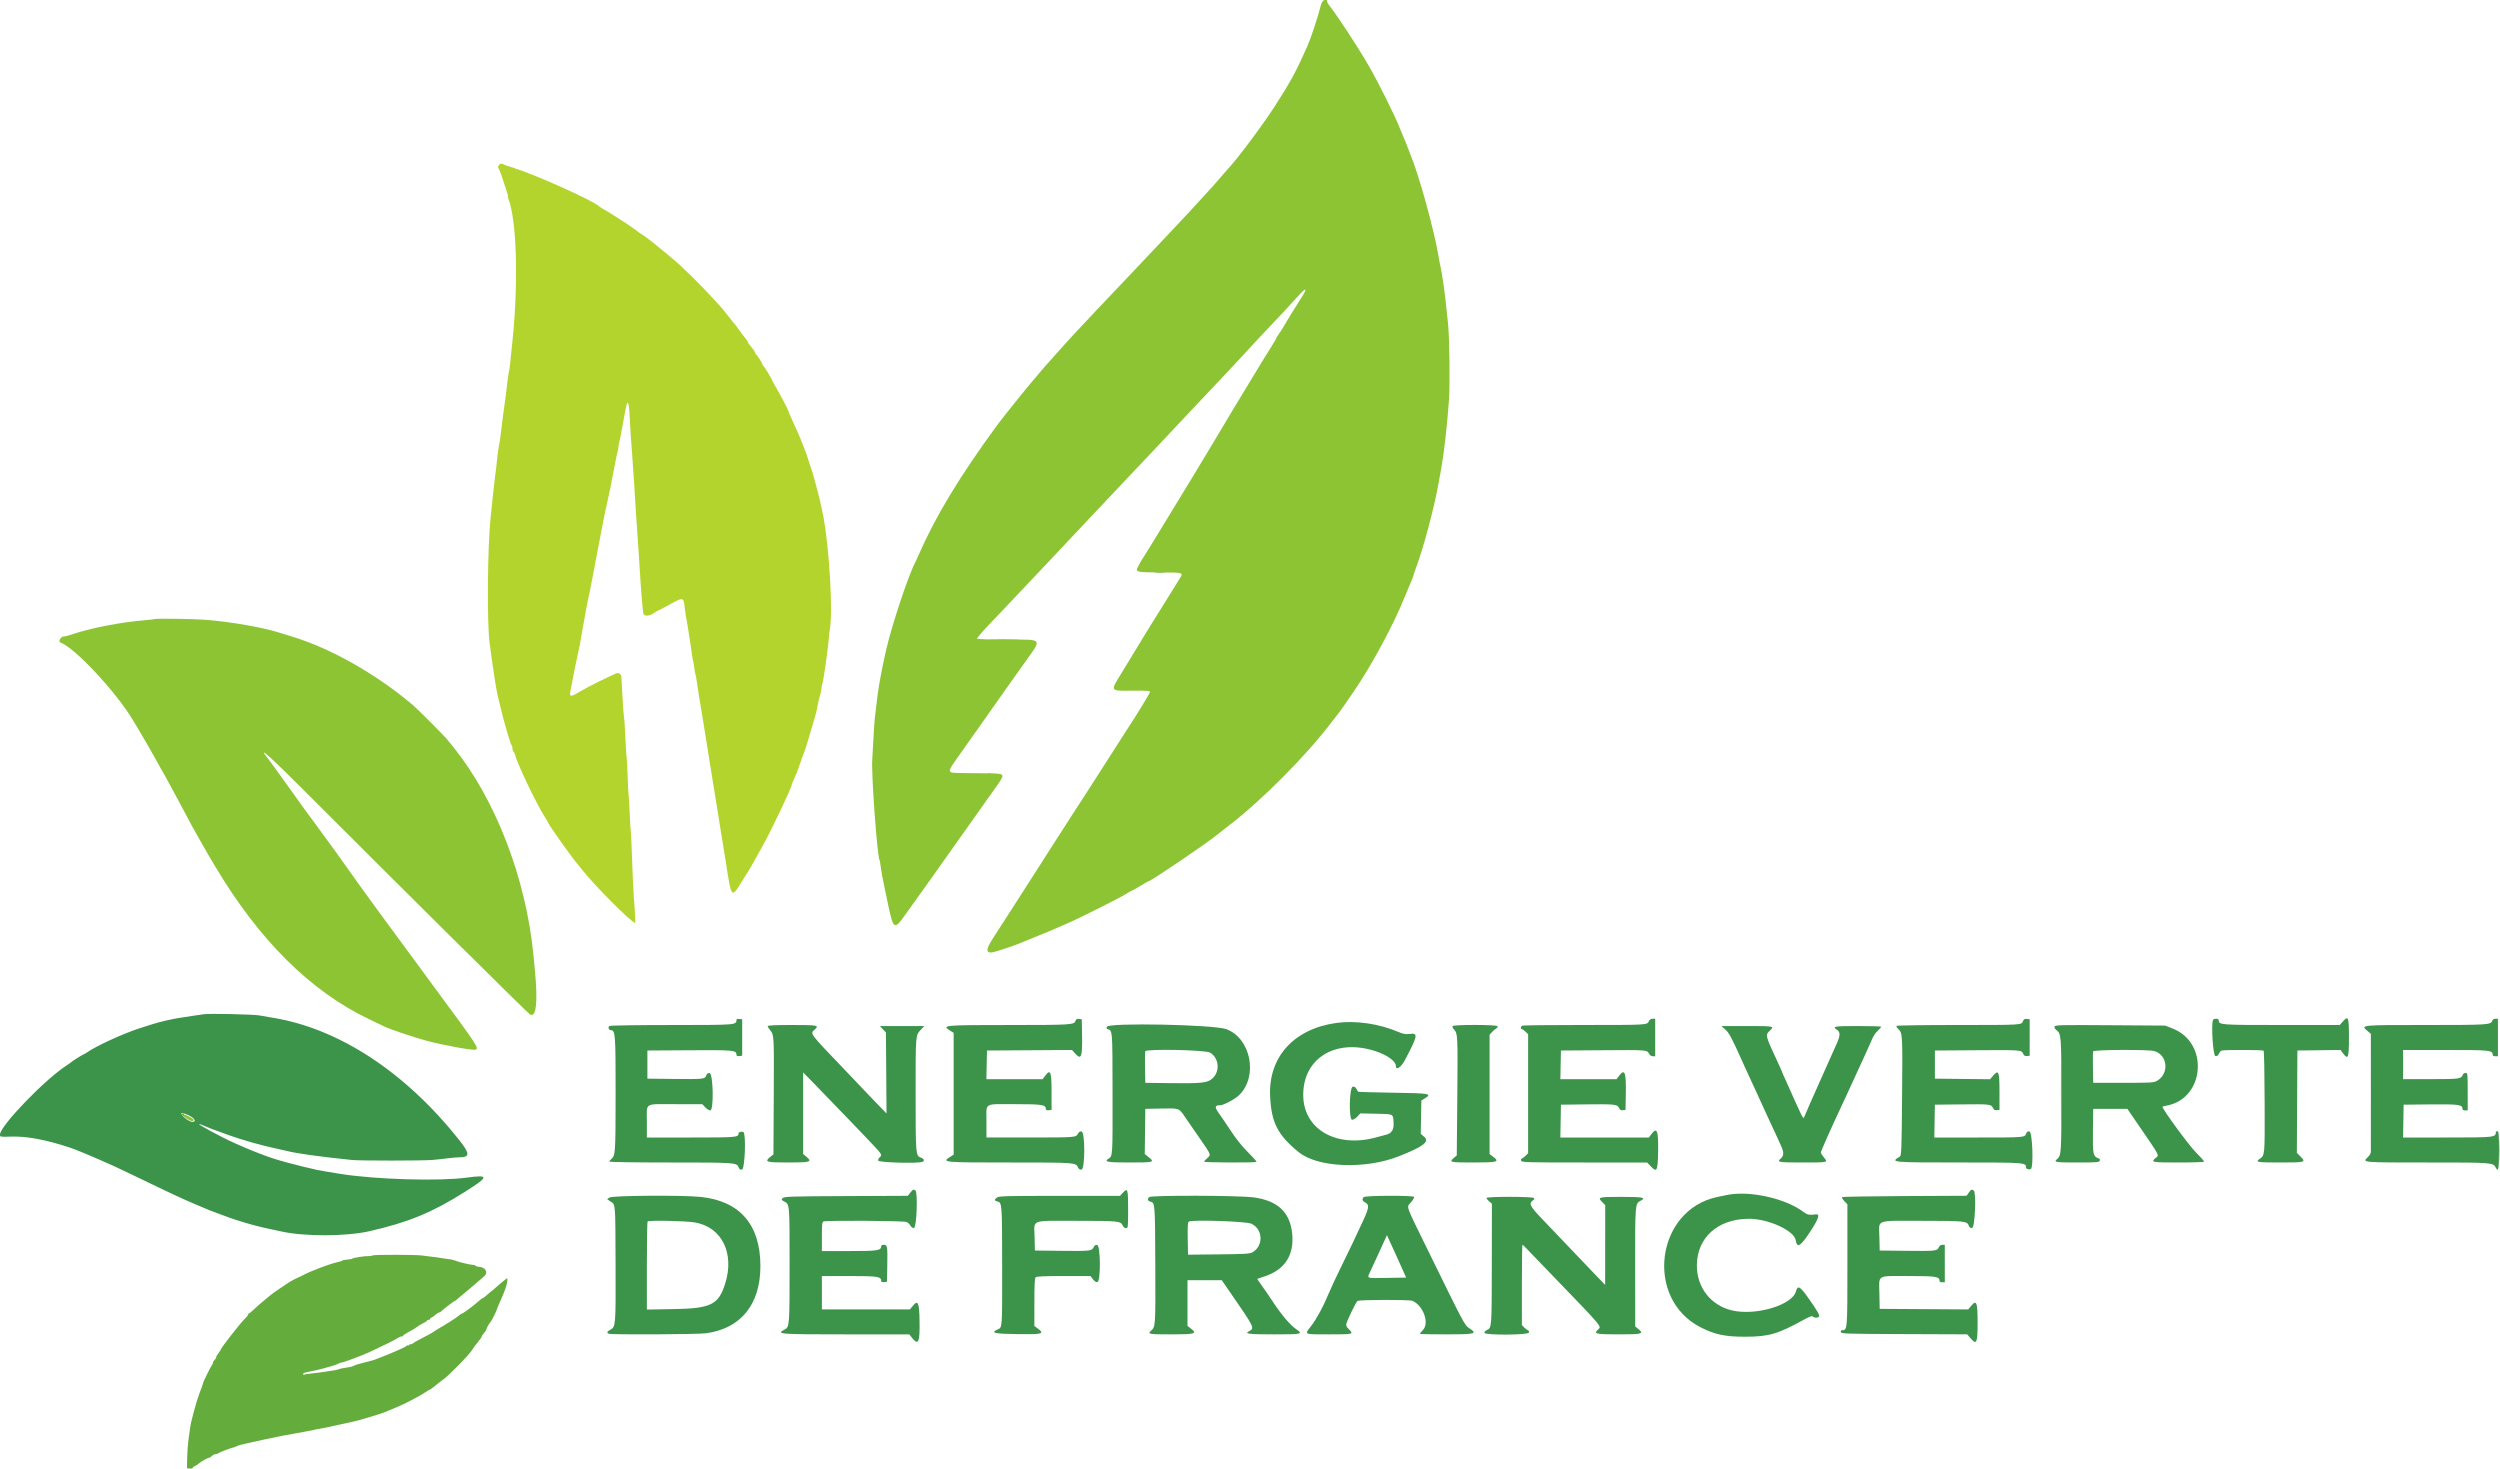 <svg id="svg" version="1.1" xmlns="http://www.w3.org/2000/svg" xmlns:xlink="http://www.w3.org/1999/xlink" width="400" height="235.073" viewBox="0, 0, 400,235.073"><g id="svgg"><path id="path0" d="M79.824 26.428 C 79.646 26.643,79.652 26.767,79.861 27.136 C 80.001 27.382,80.284 28.146,80.491 28.833 C 80.698 29.521,80.971 30.365,81.099 30.708 C 81.226 31.052,81.296 31.333,81.253 31.333 C 81.210 31.333,81.249 31.528,81.339 31.765 C 82.670 35.265,82.960 44.913,82.018 54.333 C 81.607 58.449,81.502 59.361,81.429 59.480 C 81.387 59.549,81.273 60.313,81.177 61.178 C 81.081 62.042,80.964 63.012,80.918 63.333 C 80.697 64.855,80.300 67.880,80.168 69.047 C 80.088 69.760,79.946 70.735,79.854 71.213 C 79.762 71.692,79.648 72.458,79.600 72.917 C 79.441 74.441,79.329 75.405,79.172 76.583 C 79.086 77.225,78.941 78.500,78.850 79.417 C 78.758 80.333,78.601 81.853,78.500 82.794 C 77.994 87.497,77.903 100.028,78.352 103.000 C 78.428 103.504,78.565 104.517,78.656 105.250 C 78.837 106.701,79.402 110.282,79.577 111.083 C 79.678 111.548,79.789 111.997,80.170 113.500 C 80.251 113.821,80.391 114.383,80.479 114.750 C 80.568 115.117,80.763 115.829,80.912 116.333 C 81.062 116.837,81.205 117.325,81.230 117.417 C 81.494 118.378,81.748 119.112,81.861 119.242 C 81.938 119.329,82.000 119.568,82.000 119.773 C 82.000 119.979,82.067 120.188,82.148 120.239 C 82.230 120.289,82.344 120.521,82.403 120.754 C 82.788 122.289,85.906 128.779,87.264 130.871 C 87.485 131.213,87.667 131.531,87.667 131.579 C 87.667 131.813,91.900 137.775,92.345 138.167 C 92.397 138.212,92.760 138.662,93.152 139.167 C 95.076 141.643,101.080 147.667,101.623 147.667 C 101.691 147.667,101.572 145.362,101.416 143.654 C 101.346 142.881,101.195 139.486,101.073 135.924 C 101.020 134.369,100.953 133.057,100.924 133.007 C 100.895 132.957,100.818 131.680,100.754 130.168 C 100.690 128.657,100.614 127.382,100.585 127.335 C 100.557 127.288,100.484 125.905,100.425 124.262 C 100.365 122.619,100.290 121.231,100.258 121.179 C 100.225 121.126,100.147 119.921,100.084 118.500 C 100.020 117.079,99.951 115.767,99.929 115.583 C 99.754 114.129,99.661 112.940,99.569 111.000 C 99.510 109.763,99.446 108.567,99.427 108.343 C 99.377 107.790,98.963 107.547,98.469 107.783 C 98.257 107.885,97.183 108.396,96.083 108.919 C 94.983 109.443,93.541 110.200,92.878 110.602 C 91.352 111.528,91.114 111.543,91.243 110.708 C 91.372 109.877,92.474 104.407,92.661 103.667 C 92.743 103.346,92.846 102.821,92.891 102.500 C 92.936 102.179,93.092 101.279,93.239 100.500 C 93.385 99.721,93.616 98.446,93.752 97.667 C 93.887 96.888,94.074 95.950,94.165 95.583 C 94.257 95.217,94.367 94.697,94.410 94.429 C 94.480 93.993,94.588 93.433,94.926 91.750 C 94.981 91.475,95.130 90.688,95.256 90.000 C 95.928 86.351,96.955 81.158,97.168 80.333 C 97.322 79.739,97.828 77.250,98.253 75.000 C 98.637 72.961,98.675 72.778,98.845 72.136 C 98.934 71.798,98.991 71.460,98.971 71.386 C 98.950 71.311,98.985 71.100,99.047 70.917 C 99.110 70.733,99.309 69.758,99.490 68.750 C 99.671 67.742,99.860 66.710,99.909 66.458 C 99.959 66.206,100.030 65.831,100.067 65.625 C 100.400 63.765,100.618 64.074,100.743 66.583 C 100.849 68.715,100.900 69.503,101.156 72.917 C 101.342 75.411,101.619 79.662,101.753 82.083 C 101.803 83.000,101.878 84.087,101.918 84.500 C 101.959 84.912,102.032 85.962,102.081 86.833 C 102.131 87.704,102.207 88.867,102.251 89.417 C 102.295 89.967,102.367 91.082,102.411 91.894 C 102.520 93.915,102.831 97.667,102.928 98.125 C 103.037 98.644,103.834 98.625,104.631 98.083 C 104.968 97.854,105.286 97.667,105.338 97.667 C 105.390 97.667,106.178 97.254,107.091 96.750 C 109.384 95.483,109.370 95.479,109.582 97.417 C 109.643 97.967,109.756 98.717,109.835 99.083 C 109.914 99.450,110.064 100.350,110.170 101.083 C 110.275 101.817,110.426 102.792,110.506 103.250 C 110.585 103.708,110.695 104.453,110.751 104.905 C 110.806 105.357,110.877 105.770,110.909 105.822 C 110.941 105.874,111.020 106.329,111.083 106.833 C 111.147 107.337,111.228 107.798,111.264 107.856 C 111.300 107.914,111.411 108.514,111.512 109.189 C 111.884 111.686,111.974 112.261,112.070 112.750 C 112.123 113.025,112.321 114.225,112.509 115.417 C 113.138 119.404,113.485 121.571,113.764 123.250 C 114.063 125.054,114.213 125.987,114.477 127.667 C 114.570 128.262,114.759 129.425,114.896 130.250 C 115.034 131.075,115.193 132.087,115.250 132.500 C 115.307 132.912,115.467 133.887,115.605 134.667 C 115.742 135.446,115.997 137.021,116.171 138.167 C 117.006 143.678,117.048 143.732,118.583 141.213 C 119.017 140.500,119.507 139.723,119.671 139.485 C 119.836 139.248,120.275 138.491,120.648 137.804 C 121.021 137.116,121.665 135.960,122.079 135.235 C 123.269 133.150,126.667 126.010,126.667 125.594 C 126.667 125.537,126.791 125.210,126.943 124.870 C 127.095 124.529,127.228 124.212,127.237 124.167 C 127.247 124.121,127.306 124.003,127.368 123.906 C 127.431 123.808,127.680 123.133,127.923 122.406 C 128.165 121.678,128.463 120.858,128.585 120.583 C 128.707 120.308,128.969 119.521,129.168 118.833 C 129.368 118.146,129.626 117.283,129.744 116.917 C 129.861 116.550,130.050 115.912,130.164 115.500 C 130.279 115.087,130.431 114.563,130.504 114.333 C 130.577 114.104,130.724 113.429,130.831 112.833 C 130.939 112.237,131.093 111.583,131.175 111.378 C 131.256 111.174,131.371 110.649,131.429 110.212 C 131.488 109.774,131.559 109.378,131.587 109.331 C 131.728 109.093,132.449 104.089,132.588 102.386 C 132.641 101.728,132.723 100.978,132.771 100.720 C 133.278 97.951,132.730 88.212,131.759 82.714 C 131.707 82.419,131.548 81.669,131.405 81.047 C 131.263 80.425,131.106 79.729,131.057 79.500 C 131.007 79.271,130.818 78.566,130.636 77.934 C 130.454 77.303,130.278 76.643,130.244 76.469 C 130.176 76.114,129.856 75.091,129.655 74.583 C 129.583 74.400,129.438 73.950,129.334 73.583 C 129.142 72.907,128.902 72.252,128.294 70.750 C 128.108 70.292,127.898 69.767,127.827 69.583 C 127.756 69.400,127.353 68.514,126.932 67.613 C 126.511 66.713,126.167 65.917,126.167 65.844 C 126.167 65.665,124.767 62.980,124.064 61.812 C 123.754 61.295,123.500 60.832,123.500 60.782 C 123.500 60.622,122.260 58.586,122.128 58.528 C 122.057 58.497,122.000 58.402,122.000 58.316 C 122.000 58.124,121.131 56.771,120.958 56.694 C 120.890 56.664,120.833 56.551,120.833 56.443 C 120.833 56.335,120.572 55.947,120.253 55.582 C 119.934 55.216,119.672 54.842,119.670 54.750 C 119.668 54.658,119.471 54.358,119.232 54.083 C 118.994 53.808,118.568 53.246,118.285 52.833 C 118.003 52.421,117.724 52.046,117.666 52.000 C 117.607 51.954,117.156 51.392,116.663 50.750 C 116.170 50.108,115.688 49.500,115.592 49.399 C 115.495 49.298,114.854 48.596,114.167 47.840 C 112.096 45.562,108.895 42.414,107.652 41.432 C 107.431 41.257,106.986 40.882,106.663 40.599 C 106.340 40.315,105.785 39.858,105.430 39.583 C 105.075 39.308,104.476 38.829,104.100 38.519 C 103.724 38.208,103.117 37.766,102.750 37.535 C 102.383 37.305,102.046 37.070,102.000 37.013 C 101.954 36.956,101.694 36.767,101.421 36.593 C 101.148 36.419,100.848 36.210,100.754 36.129 C 100.525 35.931,97.678 34.106,97.068 33.766 C 96.438 33.415,95.938 33.105,95.833 33.000 C 94.955 32.122,85.549 27.890,82.250 26.889 C 81.517 26.667,80.786 26.413,80.627 26.326 C 80.227 26.106,80.075 26.125,79.824 26.428 M157.960 123.785 C 158.168 123.824,158.468 123.823,158.627 123.781 C 158.786 123.739,158.617 123.707,158.250 123.709 C 157.883 123.711,157.753 123.745,157.960 123.785 " stroke="none" fill="#b3d42c" fill-rule="evenodd"></path><path id="path1" d="M211.348 0.792 C 210.864 2.749,209.808 5.949,209.161 7.417 C 207.420 11.368,206.529 13.015,204.021 16.914 C 202.005 20.049,198.005 25.403,196.477 27.012 C 196.352 27.143,195.838 27.737,195.333 28.332 C 194.829 28.926,194.267 29.571,194.083 29.764 C 193.900 29.957,193.150 30.775,192.417 31.582 C 190.554 33.633,190.279 33.930,189.025 35.253 C 188.416 35.896,187.429 36.946,186.833 37.587 C 186.237 38.228,184.438 40.136,182.833 41.827 C 181.229 43.518,179.242 45.617,178.417 46.490 C 177.592 47.363,176.166 48.866,175.249 49.830 C 173.067 52.125,170.032 55.410,169.318 56.250 C 169.007 56.617,168.403 57.292,167.977 57.750 C 167.550 58.208,166.800 59.071,166.310 59.667 C 165.819 60.262,165.279 60.900,165.110 61.083 C 164.631 61.603,160.318 66.974,159.667 67.862 C 153.542 76.213,149.649 82.647,146.928 88.917 C 146.769 89.283,146.570 89.714,146.485 89.874 C 145.318 92.086,142.660 100.094,141.741 104.167 C 141.463 105.399,141.032 107.470,140.929 108.071 C 140.882 108.340,140.774 108.940,140.688 109.405 C 140.535 110.224,140.359 111.557,140.013 114.500 C 139.921 115.279,139.802 116.929,139.749 118.167 C 139.695 119.404,139.611 120.904,139.562 121.500 C 139.382 123.684,140.349 137.002,140.734 137.644 C 140.769 137.702,140.845 138.125,140.903 138.583 C 141.011 139.440,141.248 140.744,141.508 141.917 C 141.589 142.283,141.747 143.033,141.859 143.583 C 141.971 144.133,142.070 144.621,142.080 144.667 C 142.934 148.736,143.094 148.839,144.799 146.417 C 145.749 145.066,146.115 144.555,148.971 140.583 C 150.245 138.811,153.839 133.736,154.932 132.167 C 155.636 131.155,156.002 130.640,157.255 128.895 C 157.527 128.516,157.862 128.037,158.000 127.830 C 158.137 127.623,158.403 127.258,158.591 127.018 C 158.778 126.779,159.298 126.039,159.747 125.373 C 160.812 123.791,160.780 123.762,157.953 123.730 C 156.741 123.717,154.904 123.697,153.870 123.686 C 151.438 123.661,151.444 123.692,153.321 121.051 C 154.156 119.877,154.931 118.777,155.044 118.606 C 155.157 118.435,155.370 118.135,155.516 117.939 C 155.662 117.743,156.071 117.171,156.424 116.667 C 157.228 115.520,159.735 111.959,161.167 109.930 C 161.762 109.086,162.991 107.359,163.897 106.092 C 166.798 102.033,167.030 102.333,160.994 102.333 C 158.375 102.333,156.333 102.268,156.333 102.185 C 156.333 102.041,157.380 100.822,158.417 99.758 C 158.692 99.476,159.554 98.570,160.333 97.745 C 161.851 96.137,163.297 94.608,167.250 90.432 C 168.625 88.980,169.929 87.594,170.149 87.354 C 170.368 87.113,171.605 85.796,172.899 84.427 C 174.192 83.058,175.438 81.738,175.667 81.495 C 178.843 78.115,180.535 76.321,181.083 75.752 C 181.450 75.371,182.313 74.463,183.000 73.733 C 186.900 69.596,190.033 66.266,191.058 65.167 C 191.700 64.479,192.905 63.202,193.737 62.328 C 194.569 61.454,195.805 60.142,196.484 59.411 C 197.163 58.681,198.213 57.556,198.818 56.913 C 199.422 56.269,200.320 55.294,200.813 54.746 C 201.307 54.198,202.469 52.960,203.397 51.995 C 204.947 50.382,205.693 49.580,207.863 47.192 C 209.015 45.924,209.207 46.088,208.275 47.544 C 207.328 49.023,205.254 52.395,205.182 52.574 C 205.144 52.667,204.900 53.037,204.640 53.397 C 204.380 53.756,204.167 54.110,204.167 54.183 C 204.167 54.257,203.949 54.639,203.684 55.033 C 203.258 55.666,201.360 58.779,197.200 65.665 C 196.509 66.810,195.481 68.535,194.916 69.498 C 193.849 71.318,188.559 80.053,186.587 83.250 C 185.965 84.258,185.005 85.833,184.454 86.750 C 183.902 87.667,183.249 88.717,183.003 89.083 C 182.757 89.450,182.503 89.862,182.438 90.000 C 182.373 90.138,182.215 90.433,182.087 90.658 C 181.592 91.522,181.816 91.582,185.567 91.593 C 189.512 91.604,189.388 91.559,188.668 92.707 C 188.365 93.189,187.516 94.558,186.781 95.750 C 186.045 96.942,185.158 98.367,184.809 98.917 C 184.088 100.054,182.643 102.408,181.417 104.444 C 180.958 105.205,180.040 106.716,179.375 107.802 C 177.627 110.656,177.545 110.538,181.258 110.508 C 183.462 110.490,184.000 110.530,184.000 110.711 C 184.000 110.897,181.831 114.446,180.259 116.833 C 180.048 117.154,179.254 118.392,178.494 119.583 C 176.207 123.171,176.086 123.361,175.082 124.917 C 174.550 125.742,173.874 126.792,173.579 127.250 C 173.284 127.708,172.336 129.171,171.472 130.500 C 170.608 131.829,169.619 133.367,169.274 133.917 C 168.929 134.467,167.695 136.396,166.532 138.205 C 165.368 140.014,163.445 143.014,162.258 144.872 C 161.070 146.730,159.588 149.031,158.963 149.986 C 157.510 152.208,157.668 152.776,159.572 152.170 C 161.080 151.690,162.306 151.272,162.750 151.086 C 163.025 150.971,164.412 150.409,165.833 149.836 C 167.254 149.263,168.867 148.589,169.417 148.339 C 169.967 148.089,170.754 147.741,171.167 147.567 C 172.600 146.962,179.255 143.613,180.128 143.058 C 180.611 142.751,181.052 142.500,181.107 142.500 C 181.162 142.500,181.764 142.163,182.443 141.750 C 183.123 141.338,183.716 141.000,183.761 141.000 C 184.127 141.000,193.119 134.903,194.833 133.492 C 195.246 133.153,195.958 132.591,196.417 132.244 C 201.705 128.242,209.016 120.898,213.085 115.500 C 213.534 114.904,213.945 114.379,213.998 114.333 C 214.116 114.232,215.284 112.577,216.588 110.667 C 219.527 106.357,223.024 99.854,224.831 95.333 C 225.216 94.371,225.674 93.265,225.849 92.877 C 226.024 92.488,226.167 92.115,226.167 92.047 C 226.167 91.979,226.348 91.435,226.570 90.837 C 227.791 87.545,229.458 81.295,230.150 77.417 C 230.248 76.867,230.438 75.817,230.573 75.083 C 231.048 72.501,231.548 68.108,231.835 64.000 C 232.012 61.468,231.922 54.013,231.689 51.833 C 231.596 50.962,231.479 49.837,231.429 49.333 C 231.201 47.029,230.743 43.772,230.515 42.833 C 230.437 42.512,230.280 41.688,230.166 41.000 C 229.478 36.839,227.019 27.945,225.674 24.750 C 225.597 24.567,225.440 24.154,225.325 23.833 C 225.104 23.216,224.821 22.517,224.427 21.622 C 224.296 21.323,224.103 20.854,223.999 20.581 C 223.293 18.721,220.582 13.266,219.026 10.571 C 217.269 7.529,213.991 2.518,212.659 0.839 C 212.480 0.613,212.333 0.331,212.333 0.214 C 212.333 -0.440,211.537 0.027,211.348 0.792 M24.653 99.062 C 24.615 99.096,23.983 99.171,23.250 99.229 C 19.321 99.540,14.262 100.531,11.333 101.564 C 10.921 101.709,10.413 101.830,10.205 101.831 C 9.745 101.834,9.263 102.671,9.647 102.799 C 11.889 103.546,18.533 110.650,21.268 115.223 C 21.533 115.667,21.872 116.230,22.021 116.473 C 22.701 117.583,24.773 121.188,25.293 122.167 C 25.610 122.763,25.926 123.325,25.996 123.417 C 26.065 123.508,26.522 124.333,27.010 125.250 C 27.498 126.167,28.066 127.217,28.271 127.583 C 28.476 127.950,28.897 128.737,29.208 129.333 C 30.272 131.374,31.207 133.084,31.989 134.417 C 32.419 135.150,32.826 135.862,32.892 136.000 C 32.959 136.137,33.104 136.400,33.216 136.583 C 33.327 136.767,33.846 137.639,34.370 138.522 C 41.394 150.374,49.709 158.638,59.083 163.081 C 60.183 163.603,61.230 164.108,61.408 164.204 C 62.144 164.598,66.056 165.927,68.167 166.499 C 70.834 167.223,75.659 168.103,76.078 167.942 C 76.668 167.715,76.468 167.412,69.704 158.250 C 69.163 157.517,68.171 156.167,67.501 155.250 C 66.116 153.357,65.077 151.946,63.392 149.667 C 61.412 146.988,59.287 144.084,58.500 142.981 C 58.087 142.403,57.487 141.573,57.167 141.137 C 56.846 140.700,55.946 139.434,55.167 138.323 C 54.387 137.212,53.374 135.804,52.914 135.193 C 52.455 134.583,51.707 133.558,51.252 132.917 C 50.797 132.275,50.333 131.637,50.222 131.500 C 49.799 130.980,48.459 129.130,45.935 125.583 C 44.499 123.567,43.096 121.634,42.817 121.288 C 41.021 119.067,43.337 121.143,49.098 126.917 C 63.289 141.139,84.471 162.139,84.806 162.319 C 85.807 162.854,86.079 160.327,85.577 155.167 C 85.537 154.754,85.427 153.629,85.333 152.667 C 84.143 140.517,79.282 127.906,72.579 119.583 C 72.210 119.125,71.722 118.525,71.496 118.250 C 70.989 117.636,66.770 113.410,66.082 112.828 C 60.185 107.837,52.912 103.719,46.667 101.833 C 45.979 101.626,45.101 101.355,44.716 101.232 C 42.052 100.383,36.932 99.487,32.934 99.170 C 30.901 99.009,24.802 98.929,24.653 99.062 M29.599 178.684 C 30.178 179.323,31.000 179.608,31.000 179.170 C 31.000 179.023,29.758 178.333,29.493 178.333 C 29.356 178.333,29.393 178.456,29.599 178.684 " stroke="none" fill="#8cc434" fill-rule="evenodd"></path><path id="path2" d="M32.667 162.270 C 32.438 162.305,31.688 162.413,31.000 162.509 C 27.297 163.027,25.619 163.421,22.083 164.606 C 19.467 165.482,15.327 167.395,13.974 168.353 C 13.731 168.526,13.489 168.667,13.436 168.667 C 13.322 168.667,11.455 169.842,11.333 169.990 C 11.287 170.045,11.025 170.233,10.750 170.407 C 7.298 172.592,0.000 180.142,-0.000 181.529 C -0.000 181.913,0.014 181.916,1.708 181.857 C 4.231 181.769,7.247 182.324,11.088 183.584 C 12.194 183.947,14.490 184.907,18.167 186.544 C 18.579 186.727,20.192 187.494,21.750 188.248 C 27.452 191.005,29.103 191.774,31.583 192.825 C 33.830 193.778,33.749 193.746,35.167 194.256 C 35.854 194.504,36.567 194.767,36.750 194.842 C 36.933 194.917,37.346 195.057,37.667 195.154 C 37.987 195.251,38.614 195.445,39.058 195.586 C 40.126 195.923,42.010 196.404,43.250 196.657 C 43.800 196.769,44.587 196.937,45.000 197.030 C 48.686 197.864,55.389 197.843,59.137 196.987 C 65.355 195.567,69.148 194.005,74.333 190.727 C 78.288 188.228,78.327 187.926,74.631 188.424 C 70.238 189.016,60.095 188.718,54.542 187.833 C 52.233 187.465,51.547 187.348,50.750 187.189 C 49.897 187.019,46.848 186.268,45.875 185.989 C 45.577 185.903,45.090 185.766,44.792 185.683 C 42.528 185.056,38.422 183.396,35.615 181.975 C 32.578 180.436,30.787 179.335,32.549 180.089 C 33.467 180.482,33.844 180.625,36.583 181.615 C 38.773 182.408,42.114 183.347,44.417 183.819 C 44.967 183.931,45.688 184.093,46.019 184.178 C 47.492 184.557,51.230 185.073,56.250 185.592 C 57.606 185.732,67.589 185.727,69.250 185.586 C 69.983 185.523,71.071 185.405,71.667 185.323 C 72.262 185.240,73.092 185.172,73.510 185.170 C 75.213 185.163,75.207 184.595,73.483 182.417 C 64.866 171.531,54.180 164.531,43.583 162.830 C 42.942 162.727,42.004 162.563,41.500 162.467 C 40.614 162.297,33.513 162.139,32.667 162.270 M117.833 163.156 C 117.833 164.006,117.907 164.000,107.458 164.003 C 102.119 164.004,97.645 164.071,97.517 164.152 C 97.226 164.337,97.398 164.833,97.753 164.833 C 98.455 164.833,98.504 165.521,98.497 175.100 C 98.490 184.591,98.468 184.905,97.776 185.479 C 97.624 185.605,97.500 185.773,97.500 185.854 C 97.500 185.936,101.799 186.000,107.322 186.000 C 117.633 186.000,117.888 186.018,118.170 186.759 C 118.290 187.076,118.433 187.176,118.709 187.137 C 119.198 187.067,119.401 181.292,118.920 181.108 C 118.628 180.996,118.167 181.137,118.167 181.339 C 118.167 181.975,117.876 182.000,110.571 182.000 L 103.500 182.000 103.500 179.434 C 103.500 176.335,102.937 176.667,108.197 176.667 L 112.366 176.667 112.833 177.167 C 113.090 177.442,113.460 177.667,113.654 177.667 C 114.227 177.667,114.117 171.778,113.542 171.697 C 113.268 171.658,113.124 171.757,113.006 172.067 C 112.780 172.662,112.589 172.683,107.833 172.630 L 103.583 172.583 103.583 170.333 L 103.583 168.083 110.318 168.040 C 117.435 167.994,117.833 168.032,117.833 168.765 C 117.833 168.947,117.967 169.007,118.292 168.969 L 118.750 168.917 118.750 166.000 L 118.750 163.083 118.292 163.031 C 118.040 163.002,117.833 163.058,117.833 163.156 M172.083 163.333 C 171.882 163.967,171.378 164.000,161.697 164.002 C 150.842 164.005,150.626 164.025,152.048 164.920 L 152.583 165.257 152.583 175.000 L 152.583 184.743 152.048 185.080 C 150.609 185.985,150.763 186.000,161.756 186.000 C 172.034 186.000,172.131 186.007,172.483 186.780 C 172.615 187.070,172.779 187.174,173.043 187.136 C 173.624 187.054,173.634 181.114,173.053 181.032 C 172.810 180.997,172.622 181.107,172.486 181.365 C 172.153 181.997,172.179 181.995,164.875 181.997 L 157.833 182.000 157.833 179.434 C 157.833 176.336,157.278 176.667,162.477 176.667 C 166.784 176.667,167.333 176.754,167.333 177.437 C 167.333 177.613,167.471 177.673,167.792 177.636 L 168.250 177.583 168.250 174.667 C 168.250 171.410,168.070 170.981,167.198 172.160 L 166.823 172.667 162.324 172.667 L 157.824 172.667 157.870 170.375 L 157.917 168.083 164.722 168.040 L 171.527 167.996 171.967 168.498 C 172.999 169.674,173.196 169.194,173.131 165.667 L 173.083 163.083 172.639 163.032 C 172.308 162.994,172.167 163.070,172.083 163.333 M263.809 163.403 C 263.536 164.002,263.649 163.995,253.389 163.998 C 248.148 163.999,243.742 164.046,243.597 164.101 C 243.305 164.213,243.233 164.667,243.508 164.667 C 243.603 164.667,243.866 164.851,244.091 165.076 L 244.500 165.485 244.500 175.000 L 244.500 184.515 244.116 184.900 C 243.904 185.111,243.628 185.318,243.502 185.360 C 243.365 185.406,243.316 185.549,243.381 185.718 C 243.481 185.978,244.256 186.000,253.517 186.000 L 263.544 186.000 264.122 186.613 C 265.099 187.649,265.241 187.371,265.298 184.315 C 265.362 180.855,265.122 180.243,264.193 181.500 L 263.823 182.000 256.741 182.000 L 249.658 182.000 249.704 179.375 L 249.750 176.750 253.750 176.701 C 258.373 176.645,258.774 176.688,259.038 177.267 C 259.180 177.579,259.334 177.670,259.655 177.633 L 260.083 177.583 260.131 175.000 C 260.195 171.520,259.957 170.908,259.026 172.167 L 258.657 172.667 254.157 172.667 L 249.657 172.667 249.704 170.375 L 249.750 168.083 256.333 168.037 C 263.588 167.986,263.511 167.980,263.831 168.579 C 263.973 168.844,264.200 169.000,264.445 169.000 L 264.833 169.000 264.833 166.000 L 264.833 163.000 264.413 163.000 C 264.131 163.000,263.933 163.132,263.809 163.403 M323.680 163.383 C 323.442 164.007,323.564 164.000,313.246 164.000 C 307.897 164.000,303.480 164.064,303.432 164.142 C 303.383 164.221,303.529 164.459,303.755 164.672 C 304.406 165.283,304.421 165.568,304.333 175.482 C 304.254 184.374,304.234 184.891,303.944 185.065 C 302.420 185.985,302.521 185.995,313.510 185.997 C 324.138 186.000,324.167 186.002,324.167 186.822 C 324.167 187.028,324.625 187.172,324.920 187.059 C 325.401 186.875,325.198 181.100,324.709 181.030 C 324.438 180.992,324.291 181.090,324.180 181.382 C 323.945 182.000,323.945 182.000,316.482 182.000 L 309.492 182.000 309.537 179.375 L 309.583 176.750 313.750 176.703 C 318.408 176.651,318.600 176.672,318.869 177.263 C 319.014 177.579,319.167 177.671,319.489 177.633 L 319.917 177.583 319.917 174.669 C 319.917 171.389,319.781 171.068,318.858 172.157 L 318.417 172.679 314.000 172.631 L 309.583 172.583 309.583 170.333 L 309.583 168.083 316.167 168.037 C 323.382 167.986,323.426 167.989,323.703 168.596 C 323.847 168.912,324.000 169.004,324.322 168.966 L 324.750 168.917 324.750 166.000 L 324.750 163.083 324.292 163.031 C 323.934 162.989,323.800 163.067,323.680 163.383 M354.074 163.215 C 353.768 164.012,354.095 168.918,354.457 168.970 C 354.723 169.008,354.885 168.902,355.021 168.604 C 355.126 168.373,355.313 168.146,355.437 168.098 C 355.820 167.952,362.031 167.965,362.179 168.112 C 362.256 168.189,362.329 171.903,362.342 176.366 C 362.368 185.093,362.392 184.827,361.515 185.441 C 360.806 185.938,361.171 186.000,364.823 186.000 C 368.877 186.000,368.998 185.965,368.094 185.061 L 367.497 184.464 367.540 176.273 L 367.583 168.083 371.034 168.038 L 374.485 167.993 374.857 168.497 C 375.703 169.641,375.833 169.309,375.833 166.000 C 375.833 162.661,375.739 162.432,374.802 163.500 L 374.363 164.000 365.052 164.000 C 355.199 164.000,355.000 163.985,355.000 163.241 C 355.000 162.938,354.189 162.915,354.074 163.215 M398.747 163.343 C 398.549 163.967,398.019 164.000,388.336 164.000 C 377.494 164.000,377.660 163.983,378.834 164.988 L 379.336 165.417 379.339 174.667 C 379.340 179.754,379.340 184.093,379.337 184.308 C 379.335 184.527,379.107 184.911,378.821 185.179 C 377.935 186.006,377.869 186.000,388.351 186.000 C 398.893 186.000,398.887 186.000,399.334 186.835 C 399.741 187.596,399.833 187.088,399.833 184.083 C 399.833 181.454,399.797 181.000,399.583 181.000 C 399.446 181.000,399.333 181.061,399.333 181.135 C 399.333 181.978,399.133 182.000,391.573 182.000 L 384.492 182.000 384.537 179.375 L 384.583 176.750 388.900 176.705 C 393.421 176.659,394.000 176.740,394.000 177.421 C 394.000 177.572,394.160 177.667,394.417 177.667 L 394.833 177.667 394.833 174.667 C 394.833 171.762,394.823 171.667,394.495 171.667 C 394.309 171.667,394.107 171.798,394.047 171.958 C 393.797 172.624,393.565 172.656,388.958 172.661 L 384.500 172.667 384.500 170.333 L 384.500 168.000 391.333 168.000 C 398.604 168.000,398.833 168.025,398.833 168.833 C 398.833 168.925,399.021 169.000,399.250 169.000 L 399.667 169.000 399.667 166.000 L 399.667 163.000 399.261 163.000 C 398.998 163.000,398.818 163.121,398.747 163.343 M213.833 163.668 C 206.990 164.614,202.900 169.158,203.221 175.460 C 203.434 179.659,204.435 181.603,207.798 184.349 C 210.828 186.825,218.457 187.131,223.843 184.994 C 227.827 183.412,228.789 182.659,227.842 181.858 L 227.319 181.417 227.368 178.753 L 227.417 176.090 227.955 175.753 C 229.186 174.983,228.855 174.923,222.887 174.833 C 219.847 174.787,217.327 174.713,217.286 174.667 C 217.245 174.621,217.122 174.410,217.011 174.198 C 216.877 173.940,216.691 173.830,216.447 173.865 C 215.883 173.945,215.783 179.167,216.346 179.167 C 216.540 179.167,216.915 178.936,217.178 178.655 L 217.656 178.142 220.148 178.196 C 223.021 178.258,222.881 178.190,222.970 179.580 C 223.043 180.735,222.682 181.337,221.787 181.552 C 221.584 181.601,220.854 181.795,220.167 181.984 C 213.942 183.693,208.723 180.797,208.525 175.524 C 208.299 169.488,213.490 166.120,219.917 168.132 C 221.878 168.747,223.333 169.769,223.333 170.534 C 223.333 171.336,224.162 170.801,224.805 169.583 C 226.845 165.715,226.932 165.255,225.593 165.423 C 224.873 165.513,224.551 165.455,223.656 165.077 C 220.601 163.785,216.864 163.249,213.833 163.668 M122.833 164.184 C 122.833 164.286,123.018 164.588,123.243 164.856 C 123.849 165.575,123.852 165.648,123.799 175.558 L 123.750 184.698 123.292 185.064 C 122.237 185.905,122.522 186.000,126.089 186.000 C 129.711 186.000,130.008 185.906,129.017 185.072 L 128.500 184.637 128.502 178.110 L 128.504 171.583 130.299 173.417 C 133.038 176.215,139.703 183.163,140.390 183.937 C 141.067 184.699,141.115 184.864,140.750 185.167 C 140.612 185.281,140.500 185.515,140.500 185.687 C 140.500 186.003,146.805 186.192,147.570 185.899 C 147.987 185.739,147.878 185.423,147.335 185.218 C 146.511 184.907,146.500 184.768,146.500 175.062 C 146.500 165.348,146.472 165.674,147.386 164.708 L 147.899 164.167 144.335 164.167 L 140.771 164.167 141.260 164.677 L 141.750 165.188 141.797 171.670 L 141.845 178.152 140.352 176.618 C 139.532 175.774,138.655 174.858,138.405 174.583 C 138.154 174.308,136.620 172.696,134.996 171.000 C 129.449 165.207,129.602 165.412,130.333 164.750 C 131.113 164.044,130.900 164.000,126.750 164.000 C 124.001 164.000,122.833 164.055,122.833 164.184 M177.092 164.288 C 177.031 164.447,177.053 164.601,177.142 164.631 C 178.027 164.926,177.987 164.450,178.007 174.982 C 178.026 185.030,178.029 184.965,177.375 185.383 C 176.574 185.896,177.144 186.000,180.750 186.000 C 184.677 186.000,184.807 185.961,183.747 185.115 L 183.160 184.647 183.205 181.032 L 183.250 177.417 185.667 177.369 C 188.734 177.308,188.617 177.268,189.590 178.703 C 190.043 179.371,191.094 180.895,191.926 182.091 C 193.813 184.805,193.793 184.753,193.167 185.302 C 192.892 185.543,192.667 185.799,192.667 185.870 C 192.667 186.018,200.893 186.051,201.040 185.904 C 201.093 185.851,200.482 185.158,199.683 184.362 C 198.733 183.418,197.775 182.223,196.919 180.917 C 196.199 179.817,195.323 178.526,194.971 178.048 C 194.303 177.140,194.372 176.833,195.243 176.833 C 195.790 176.833,197.609 175.861,198.269 175.215 C 201.321 172.230,200.153 166.154,196.242 164.674 C 194.284 163.933,177.359 163.592,177.092 164.288 M232.409 164.179 C 232.348 164.277,232.463 164.533,232.663 164.746 C 233.238 165.358,233.255 165.722,233.167 175.556 L 233.083 184.862 232.625 185.257 C 231.802 185.964,231.954 186.000,235.750 186.000 C 239.691 186.000,240.013 185.898,238.833 185.026 L 238.333 184.657 238.333 175.103 L 238.333 165.549 238.718 165.134 C 238.929 164.906,239.239 164.643,239.408 164.548 C 239.576 164.454,239.661 164.292,239.597 164.189 C 239.438 163.932,232.567 163.923,232.409 164.179 M328.730 164.241 C 328.666 164.408,328.783 164.627,329.048 164.835 C 329.798 165.426,329.819 165.695,329.823 175.183 C 329.828 184.592,329.807 184.900,329.109 185.479 C 328.550 185.943,328.906 186.000,332.339 186.000 C 335.476 186.000,335.855 185.970,335.952 185.718 C 336.017 185.549,335.969 185.406,335.831 185.360 C 334.885 185.045,334.823 184.763,334.872 180.963 L 334.917 177.417 337.649 177.417 L 340.380 177.417 342.605 180.667 C 345.594 185.033,345.482 184.813,344.938 185.247 C 344.044 185.959,344.241 186.000,348.583 186.000 C 350.829 186.000,352.667 185.935,352.667 185.855 C 352.667 185.775,352.045 185.081,351.286 184.313 C 350.163 183.177,346.000 177.489,346.000 177.091 C 346.000 177.049,346.281 176.965,346.625 176.905 C 352.768 175.820,353.499 166.862,347.631 164.568 L 346.417 164.094 337.624 164.035 C 329.713 163.982,328.822 164.003,328.730 164.241 M276.040 164.711 C 276.625 165.217,277.066 166.035,278.625 169.500 C 278.810 169.912,279.114 170.587,279.300 171.000 C 279.486 171.412,280.207 172.974,280.902 174.471 C 281.598 175.967,282.167 177.216,282.167 177.245 C 282.167 177.275,282.582 178.181,283.091 179.258 C 283.599 180.335,284.170 181.562,284.360 181.983 C 284.549 182.405,284.846 183.065,285.019 183.449 C 285.444 184.396,285.417 184.929,284.922 185.360 C 284.246 185.948,284.528 186.000,288.399 186.000 C 292.564 186.000,292.506 186.014,291.827 185.190 C 291.556 184.860,291.333 184.508,291.333 184.407 C 291.333 184.209,293.002 180.451,294.587 177.083 C 294.888 176.442,295.358 175.429,295.631 174.833 C 295.904 174.237,296.557 172.813,297.083 171.667 C 297.609 170.521,298.264 169.096,298.537 168.500 C 298.811 167.904,299.147 167.154,299.284 166.833 C 299.787 165.658,299.927 165.429,300.458 164.911 C 300.756 164.621,301.000 164.334,301.000 164.275 C 301.000 164.215,299.313 164.167,297.250 164.167 C 293.435 164.167,293.096 164.227,293.917 164.765 C 294.472 165.129,294.456 165.709,293.853 167.030 C 293.588 167.609,292.907 169.133,292.340 170.417 C 291.772 171.700,291.171 173.050,291.003 173.417 C 290.438 174.653,288.713 178.581,288.625 178.833 C 288.572 178.988,288.365 178.702,288.083 178.083 C 287.833 177.533,287.375 176.537,287.064 175.869 C 286.754 175.201,286.500 174.627,286.500 174.594 C 286.500 174.560,286.200 173.890,285.833 173.103 C 285.467 172.317,285.167 171.639,285.167 171.597 C 285.167 171.554,284.876 170.897,284.522 170.135 C 282.426 165.636,282.424 165.628,283.167 164.917 C 283.943 164.173,283.914 164.167,279.542 164.169 L 275.417 164.172 276.040 164.711 M193.617 168.416 C 195.185 169.388,195.231 171.759,193.702 172.777 C 192.960 173.271,191.839 173.361,187.167 173.301 L 183.250 173.250 183.204 170.841 C 183.178 169.516,183.196 168.330,183.244 168.205 C 183.403 167.792,192.923 167.986,193.617 168.416 M344.674 168.166 C 346.817 168.761,347.117 171.758,345.149 172.917 C 344.618 173.229,344.284 173.250,339.750 173.250 L 334.917 173.250 334.870 170.841 C 334.845 169.516,334.861 168.335,334.907 168.216 C 335.009 167.949,343.733 167.905,344.674 168.166 M30.589 178.670 C 31.264 179.087,31.350 179.500,30.763 179.500 C 30.268 179.500,29.011 178.527,29.003 178.137 C 28.999 177.957,29.956 178.279,30.589 178.670 M145.646 190.831 L 145.250 191.329 135.381 191.373 C 126.444 191.413,125.486 191.443,125.235 191.693 C 124.977 191.951,124.994 191.988,125.474 192.237 C 126.346 192.688,126.333 192.534,126.333 202.395 C 126.333 212.240,126.327 212.323,125.495 212.752 C 124.132 213.458,124.696 213.500,135.430 213.500 L 145.486 213.500 145.951 214.083 C 146.937 215.319,147.188 214.747,147.129 211.396 C 147.076 208.348,146.887 207.929,146.033 208.960 L 145.583 209.503 138.542 209.502 L 131.500 209.500 131.500 206.833 L 131.500 204.167 135.917 204.167 C 140.558 204.167,141.000 204.240,141.000 205.011 C 141.000 205.109,141.206 205.165,141.458 205.136 L 141.917 205.083 141.964 202.500 C 142.021 199.436,141.976 199.167,141.413 199.167 C 141.186 199.167,141.000 199.242,141.000 199.333 C 141.000 200.092,140.545 200.167,135.917 200.167 L 131.500 200.167 131.500 197.851 C 131.500 195.893,131.541 195.520,131.764 195.434 C 132.262 195.243,144.624 195.321,145.057 195.518 C 145.281 195.620,145.561 195.886,145.680 196.109 C 145.822 196.374,146.016 196.498,146.240 196.466 C 146.666 196.405,146.876 190.736,146.462 190.473 C 146.138 190.267,146.073 190.296,145.646 190.831 M179.675 190.825 L 179.192 191.341 169.548 191.339 C 161.112 191.337,159.857 191.369,159.535 191.594 C 159.057 191.929,159.070 192.106,159.579 192.234 C 160.327 192.422,160.335 192.521,160.345 202.449 C 160.357 212.634,160.374 212.381,159.648 212.701 C 158.393 213.254,159.072 213.414,162.877 213.462 C 166.864 213.511,167.197 213.411,166.000 212.526 L 165.500 212.157 165.500 208.362 C 165.500 205.632,165.556 204.511,165.700 204.367 C 165.845 204.221,167.077 204.167,170.195 204.167 L 174.490 204.167 174.865 204.673 C 175.107 205.002,175.359 205.163,175.578 205.132 C 176.136 205.052,176.103 199.276,175.543 199.197 C 175.276 199.159,175.115 199.265,174.976 199.569 C 174.709 200.155,174.394 200.188,169.667 200.132 L 165.583 200.083 165.537 197.940 C 165.473 195.040,164.717 195.333,172.263 195.333 C 179.003 195.333,179.309 195.365,179.645 196.102 C 179.749 196.330,179.970 196.500,180.163 196.500 C 180.489 196.500,180.500 196.399,180.500 193.510 C 180.500 190.236,180.432 190.014,179.675 190.825 M315.004 190.827 L 314.653 191.321 304.757 191.369 C 299.314 191.395,294.804 191.474,294.734 191.543 C 294.665 191.613,294.827 191.899,295.095 192.179 L 295.583 192.689 295.583 202.410 C 295.583 212.913,295.590 212.833,294.712 212.833 C 294.577 212.833,294.500 212.958,294.532 213.125 C 294.584 213.398,295.218 213.419,304.669 213.456 L 314.750 213.495 315.287 214.122 C 316.259 215.259,316.417 214.904,316.417 211.583 C 316.417 208.332,316.243 207.900,315.366 208.961 L 314.917 209.506 307.833 209.461 L 300.750 209.417 300.704 207.023 C 300.643 203.874,300.167 204.167,305.354 204.167 C 309.869 204.167,310.333 204.244,310.333 205.000 C 310.333 205.092,310.521 205.167,310.750 205.167 L 311.167 205.167 311.167 202.167 L 311.167 199.167 310.777 199.167 C 310.524 199.167,310.321 199.311,310.199 199.579 C 309.934 200.162,309.736 200.182,305.000 200.130 L 300.750 200.083 300.703 197.940 C 300.640 195.039,299.872 195.333,307.510 195.333 C 314.328 195.333,314.730 195.374,315.003 196.092 C 315.124 196.409,315.266 196.509,315.542 196.470 C 315.996 196.405,316.235 190.752,315.796 190.473 C 315.464 190.262,315.380 190.300,315.004 190.827 M276.333 191.193 C 275.921 191.277,275.208 191.425,274.750 191.522 C 264.923 193.601,263.110 207.773,272.083 212.362 C 274.351 213.522,276.019 213.879,279.167 213.876 C 283.032 213.872,284.421 213.467,288.724 211.094 C 289.557 210.634,289.914 210.514,290.049 210.649 C 290.299 210.899,290.954 210.883,291.049 210.625 C 291.144 210.366,290.754 209.699,289.295 207.625 C 287.998 205.782,287.623 205.592,287.342 206.636 C 286.750 208.834,280.853 210.570,277.080 209.657 C 273.717 208.843,271.500 206.000,271.500 202.504 C 271.500 198.039,274.832 195.027,279.795 195.006 C 282.922 194.992,287.066 196.885,287.317 198.442 C 287.528 199.751,288.064 199.445,289.578 197.151 C 290.946 195.078,291.253 194.205,290.583 194.295 C 289.514 194.439,289.172 194.377,288.589 193.933 C 285.723 191.746,279.950 190.455,276.333 191.193 M97.525 191.601 L 97.142 191.869 97.718 192.260 C 98.493 192.787,98.454 192.278,98.492 202.375 C 98.529 212.100,98.511 212.313,97.653 212.757 C 97.110 213.038,97.037 213.248,97.430 213.399 C 97.887 213.574,111.572 213.509,112.946 213.325 C 118.536 212.577,121.671 208.706,121.665 202.559 C 121.658 195.955,118.401 192.178,112.132 191.507 C 109.317 191.205,97.986 191.279,97.525 191.601 M183.867 191.533 C 183.554 191.846,183.631 192.151,184.049 192.256 C 184.808 192.447,184.809 192.469,184.847 202.445 C 184.884 212.262,184.883 212.268,184.182 212.903 C 183.566 213.460,183.775 213.500,187.339 213.500 C 191.248 213.500,191.601 213.395,190.525 212.553 L 190.000 212.143 190.000 208.488 L 190.000 204.833 192.740 204.833 L 195.481 204.833 196.603 206.458 C 200.827 212.576,200.784 212.491,199.825 213.005 C 199.070 213.409,199.812 213.500,203.843 213.500 C 208.348 213.500,208.543 213.455,207.401 212.677 C 206.444 212.025,205.054 210.395,203.697 208.333 C 203.003 207.279,202.140 206.021,201.778 205.537 C 201.416 205.054,201.149 204.639,201.185 204.615 C 201.221 204.592,201.700 204.428,202.250 204.252 C 205.569 203.189,207.110 200.816,206.745 197.333 C 206.388 193.928,204.414 192.094,200.554 191.580 C 198.167 191.262,184.177 191.223,183.867 191.533 M218.200 191.533 C 217.906 191.827,217.956 192.131,218.330 192.331 C 219.196 192.795,219.130 193.166,217.621 196.333 C 217.118 197.387,216.539 198.625,216.332 199.083 C 216.126 199.542,215.343 201.154,214.593 202.667 C 213.842 204.179,212.934 206.129,212.574 207.000 C 211.710 209.094,210.658 211.030,209.744 212.209 C 208.691 213.565,208.545 213.500,212.667 213.500 C 216.578 213.500,216.628 213.487,215.822 212.681 C 215.434 212.293,215.337 212.078,215.420 211.793 C 215.644 211.024,216.991 208.268,217.200 208.151 C 217.576 207.942,225.536 207.927,226.000 208.135 C 227.741 208.916,228.732 211.693,227.667 212.807 C 227.392 213.095,227.167 213.368,227.167 213.415 C 227.167 213.462,229.079 213.500,231.417 213.500 C 236.131 213.500,236.466 213.406,235.042 212.485 C 234.348 212.036,234.240 211.833,228.443 199.998 C 224.752 192.463,225.022 193.229,225.760 192.367 C 226.088 191.984,226.309 191.595,226.251 191.502 C 226.093 191.246,218.458 191.276,218.200 191.533 M237.833 191.675 C 237.833 191.771,238.029 192.018,238.269 192.224 L 238.705 192.599 238.690 202.295 C 238.674 212.570,238.682 212.454,237.884 212.818 C 237.673 212.914,237.500 213.107,237.500 213.246 C 237.500 213.652,244.463 213.625,244.619 213.218 C 244.684 213.049,244.635 212.906,244.498 212.860 C 244.372 212.818,244.096 212.611,243.884 212.400 L 243.500 212.015 243.500 205.591 C 243.500 202.058,243.541 199.167,243.591 199.167 C 243.642 199.167,243.858 199.356,244.073 199.588 C 244.288 199.820,246.181 201.788,248.281 203.963 C 256.586 212.564,256.277 212.197,255.678 212.740 C 254.935 213.412,255.322 213.500,259.018 213.500 C 262.813 213.500,263.106 213.412,262.069 212.586 L 261.639 212.242 261.626 202.802 C 261.613 192.731,261.624 192.591,262.428 192.161 C 263.457 191.610,262.959 191.500,259.427 191.500 C 255.751 191.500,255.572 191.547,256.332 192.307 L 256.833 192.808 256.829 199.196 L 256.824 205.583 255.287 203.990 C 253.562 202.201,248.576 196.976,246.576 194.863 C 244.701 192.880,244.551 192.518,245.380 191.977 C 245.469 191.918,245.491 191.787,245.428 191.685 C 245.273 191.434,237.833 191.424,237.833 191.675 M111.137 195.587 C 115.482 196.291,117.580 200.518,116.016 205.417 C 114.944 208.776,113.747 209.358,107.708 209.457 L 103.500 209.527 103.500 202.541 C 103.500 198.699,103.550 195.506,103.611 195.444 C 103.832 195.223,109.566 195.332,111.137 195.587 M200.194 195.787 C 202.074 196.630,202.205 199.315,200.416 200.356 C 199.978 200.611,199.314 200.653,195.000 200.698 L 190.083 200.750 190.037 198.179 C 190.002 196.239,190.043 195.573,190.204 195.462 C 190.689 195.128,199.353 195.409,200.194 195.787 M223.149 200.333 C 223.422 200.929,223.946 202.092,224.314 202.917 L 224.983 204.417 221.968 204.462 C 218.428 204.516,218.689 204.629,219.305 203.308 C 219.576 202.726,220.055 201.688,220.369 201.000 C 220.683 200.313,221.159 199.272,221.426 198.688 L 221.911 197.626 222.281 198.438 C 222.485 198.884,222.876 199.737,223.149 200.333 " stroke="none" fill="#3c944b" fill-rule="evenodd"></path><path id="path3" d="M184.880 91.623 C 185.318 91.657,185.993 91.657,186.380 91.622 C 186.767 91.587,186.408 91.559,185.583 91.559 C 184.758 91.560,184.442 91.588,184.880 91.623 M158.792 102.291 C 159.823 102.320,161.510 102.320,162.542 102.291 C 163.573 102.262,162.729 102.238,160.667 102.238 C 158.604 102.238,157.760 102.262,158.792 102.291 M29.000 178.219 C 29.000 178.248,29.243 178.491,29.541 178.760 C 29.981 179.158,30.012 179.169,29.706 178.821 C 29.499 178.585,29.381 178.341,29.443 178.279 C 29.505 178.217,29.431 178.167,29.278 178.167 C 29.125 178.167,29.000 178.190,29.000 178.219 M399.902 184.083 C 399.902 185.733,399.927 186.386,399.958 185.533 C 399.988 184.681,399.988 183.331,399.957 182.533 C 399.927 181.736,399.902 182.433,399.902 184.083 M59.629 200.862 C 59.512 200.937,59.192 200.990,58.917 200.981 C 58.642 200.972,58.117 201.016,57.750 201.080 C 57.383 201.143,56.970 201.211,56.830 201.231 C 56.691 201.250,56.496 201.316,56.398 201.377 C 56.299 201.438,55.906 201.510,55.526 201.536 C 55.145 201.562,54.834 201.623,54.834 201.670 C 54.833 201.718,54.402 201.855,53.875 201.975 C 52.651 202.253,49.486 203.460,48.500 204.025 C 48.362 204.104,48.137 204.214,48.000 204.269 C 47.486 204.475,46.736 204.857,46.307 205.132 C 45.183 205.854,43.527 206.996,43.316 207.196 C 43.188 207.317,42.708 207.713,42.250 208.075 C 41.792 208.438,41.088 209.056,40.686 209.450 C 40.285 209.844,39.879 210.167,39.784 210.167 C 39.689 210.167,39.659 210.215,39.718 210.274 C 39.777 210.333,39.504 210.689,39.112 211.065 C 38.430 211.720,35.333 215.695,35.333 215.916 C 35.333 215.974,35.137 216.280,34.897 216.594 C 34.657 216.909,34.520 217.167,34.593 217.167 C 34.665 217.167,34.549 217.354,34.333 217.583 C 34.118 217.813,34.002 218.000,34.075 218.000 C 34.148 218.000,34.118 218.107,34.010 218.238 C 33.776 218.520,32.500 221.093,32.499 221.285 C 32.499 221.357,32.264 222.017,31.977 222.750 C 31.479 224.023,30.564 227.359,30.423 228.417 C 30.387 228.692,30.271 229.517,30.167 230.250 C 30.063 230.983,29.964 232.333,29.947 233.250 L 29.917 234.917 30.375 234.969 C 30.627 234.998,30.833 234.947,30.833 234.856 C 30.833 234.764,30.970 234.646,31.137 234.593 C 31.304 234.540,31.594 234.354,31.781 234.180 C 32.132 233.852,33.345 233.184,33.512 233.226 C 33.564 233.239,33.738 233.119,33.899 232.958 C 34.059 232.798,34.320 232.667,34.479 232.667 C 34.637 232.667,34.838 232.601,34.925 232.520 C 35.084 232.373,36.832 231.705,37.376 231.584 C 37.536 231.548,37.751 231.467,37.854 231.404 C 38.060 231.276,38.904 231.045,39.917 230.839 C 40.901 230.639,42.203 230.356,42.583 230.260 C 43.282 230.084,46.947 229.367,47.583 229.282 C 47.950 229.232,48.438 229.146,48.667 229.090 C 48.896 229.034,49.287 228.959,49.537 228.924 C 49.786 228.888,50.124 228.818,50.287 228.767 C 50.450 228.717,50.846 228.641,51.167 228.598 C 51.487 228.555,52.800 228.282,54.083 227.990 C 55.367 227.699,56.529 227.444,56.667 227.424 C 57.108 227.359,60.872 226.232,61.458 225.989 C 61.665 225.903,62.002 225.762,62.208 225.676 C 62.415 225.589,62.996 225.349,63.500 225.142 C 64.719 224.642,67.076 223.414,67.967 222.815 C 68.361 222.550,68.725 222.333,68.776 222.333 C 68.858 222.333,69.471 221.871,70.160 221.289 C 70.294 221.176,70.681 220.882,71.019 220.636 C 71.935 219.969,74.986 216.848,75.468 216.083 C 75.699 215.717,76.157 215.094,76.486 214.701 C 76.814 214.307,77.083 213.919,77.083 213.839 C 77.083 213.759,77.252 213.499,77.458 213.262 C 77.665 213.025,77.833 212.754,77.833 212.660 C 77.833 212.498,78.304 211.679,78.500 211.500 C 78.643 211.370,79.500 209.652,79.500 209.497 C 79.500 209.420,79.753 208.808,80.063 208.137 C 80.773 206.599,81.167 205.443,81.167 204.897 L 81.167 204.472 80.517 204.986 C 80.160 205.269,79.627 205.725,79.333 206.000 C 79.039 206.275,78.775 206.500,78.746 206.500 C 78.717 206.500,78.394 206.769,78.027 207.098 C 77.661 207.428,77.317 207.690,77.264 207.682 C 77.210 207.673,76.998 207.820,76.792 208.008 C 75.913 208.807,74.099 210.167,73.912 210.167 C 73.835 210.167,73.615 210.314,73.423 210.494 C 73.123 210.776,71.355 211.904,70.000 212.679 C 69.771 212.810,69.545 212.954,69.499 213.000 C 69.364 213.133,68.161 213.801,67.167 214.295 C 66.662 214.545,66.150 214.844,66.028 214.960 C 65.906 215.075,65.738 215.127,65.653 215.075 C 65.569 215.023,65.500 215.064,65.500 215.167 C 65.500 215.269,65.431 215.310,65.347 215.258 C 65.262 215.206,65.079 215.278,64.940 215.417 C 64.687 215.670,60.037 217.604,59.412 217.717 C 59.231 217.749,58.746 217.872,58.333 217.990 C 57.543 218.216,57.354 218.267,57.083 218.329 C 56.992 218.349,56.783 218.438,56.620 218.525 C 56.457 218.612,56.119 218.711,55.870 218.745 C 55.052 218.855,54.281 219.013,54.144 219.098 C 54.070 219.143,53.726 219.220,53.380 219.268 C 53.033 219.316,52.525 219.391,52.250 219.436 C 51.251 219.597,50.897 219.644,49.833 219.757 C 49.237 219.820,48.694 219.905,48.625 219.945 C 48.556 219.986,48.500 219.942,48.500 219.846 C 48.500 219.751,48.669 219.638,48.875 219.596 C 50.645 219.233,51.181 219.111,51.833 218.923 C 52.246 218.805,52.921 218.610,53.333 218.491 C 53.746 218.373,54.155 218.213,54.242 218.138 C 54.329 218.062,54.520 218.000,54.668 218.000 C 54.934 218.000,57.888 216.898,59.000 216.384 C 61.461 215.247,63.151 214.411,63.526 214.146 C 63.769 213.974,64.088 213.833,64.234 213.833 C 64.380 213.833,64.500 213.774,64.500 213.702 C 64.500 213.631,64.928 213.349,65.450 213.077 C 65.973 212.806,66.538 212.463,66.706 212.316 C 66.874 212.169,67.308 211.906,67.670 211.732 C 68.033 211.559,68.330 211.360,68.331 211.292 C 68.332 211.223,68.446 211.167,68.583 211.167 C 68.721 211.167,68.833 211.092,68.833 211.000 C 68.833 210.908,68.904 210.833,68.991 210.833 C 69.078 210.833,69.352 210.646,69.599 210.417 C 69.846 210.188,70.144 210.000,70.260 210.000 C 70.377 210.000,70.497 209.944,70.528 209.875 C 70.592 209.730,72.626 208.167,72.750 208.167 C 72.796 208.167,72.976 208.035,73.150 207.875 C 73.324 207.715,73.718 207.379,74.025 207.130 C 74.742 206.548,75.087 206.257,76.185 205.305 C 76.679 204.877,77.248 204.390,77.449 204.222 C 78.189 203.604,77.673 202.716,76.552 202.679 C 76.351 202.672,76.146 202.601,76.096 202.521 C 76.047 202.441,75.836 202.374,75.628 202.372 C 75.190 202.369,73.240 201.893,72.750 201.670 C 72.567 201.586,72.079 201.483,71.667 201.440 C 71.254 201.397,70.767 201.327,70.583 201.285 C 70.400 201.243,69.725 201.149,69.083 201.076 C 68.442 201.004,67.729 200.915,67.500 200.878 C 66.658 200.745,59.834 200.730,59.629 200.862 " stroke="none" fill="#64ac3c" fill-rule="evenodd"></path><path id="path4" d="M329.744 174.833 C 329.744 179.279,329.765 181.098,329.792 178.875 C 329.818 176.652,329.818 173.015,329.792 170.792 C 329.765 168.569,329.744 170.387,329.744 174.833 " stroke="none" fill="#53a444" fill-rule="evenodd"></path></g></svg>